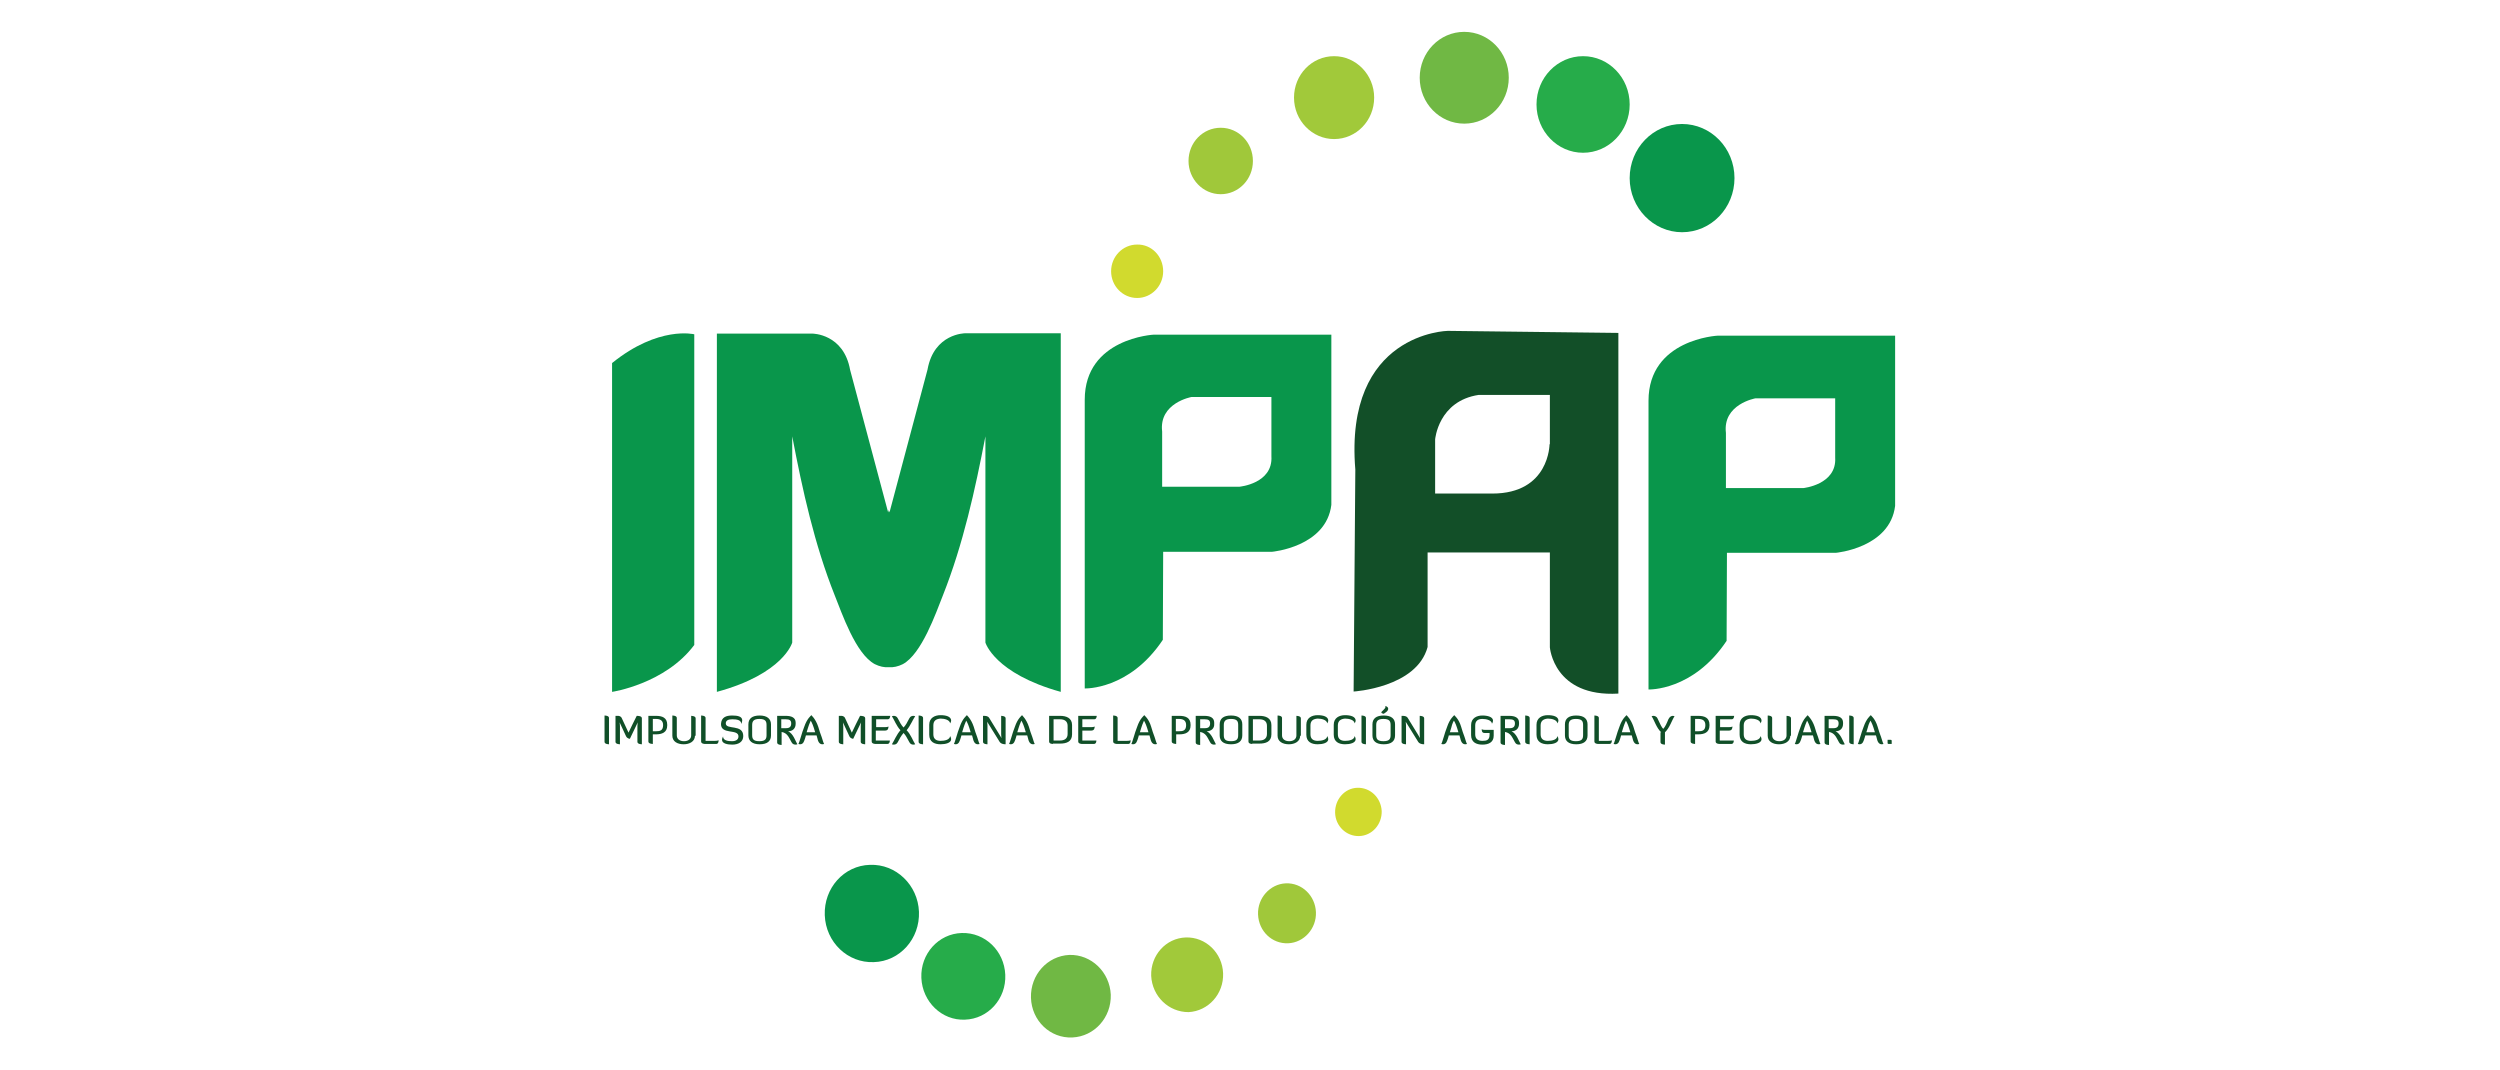<?xml version="1.0" encoding="utf-8"?>
<!-- Generator: Adobe Illustrator 27.0.0, SVG Export Plug-In . SVG Version: 6.00 Build 0)  -->
<svg version="1.1" id="Layer_1" xmlns="http://www.w3.org/2000/svg" xmlns:xlink="http://www.w3.org/1999/xlink" x="0px" y="0px"
	 viewBox="0 0 729.9 312.3" style="enable-background:new 0 0 729.9 312.3;" xml:space="preserve">
<style type="text/css">
	.st0{fill:#09964B;}
	.st1{fill:#124F28;}
	.st2{fill:#D1DA2E;}
	.st3{fill:#A0C83A;}
	.st4{fill:#A1C93A;}
	.st5{fill:#70B844;}
	.st6{fill:#26AC4A;}
	.st7{fill:#104F28;}
</style>
<g>
	<path class="st0" d="M178.7,106v96c0,0,15.5-2.3,24-13.7V97.6C202.7,97.6,192.3,95,178.7,106"/>
	<path class="st0" d="M281.8,97.3c0,0-9.1,0-11,10.6l-11.1,41.7l-0.2-0.7l-0.2,0.7L248.2,108c-1.9-10.6-11-10.6-11-10.6h-27.9V202
		c19.5-5.3,22-14.4,22-14.4v-60.2c3,15.7,6.5,31.6,12.4,46.4c2.1,5.2,6.1,17.1,11.7,20.1c1.4,0.7,2.8,1,4.1,0.9
		c1.3,0.1,2.7-0.2,4.1-0.9c5.5-3,9.6-14.8,11.7-20.1c5.9-14.9,9.4-30.8,12.4-46.4l0,60.2c0,0,2.6,9,22,14.4V97.3H281.8z"/>
	<path class="st0" d="M336.9,97.7c0,0-20.2,1-20.2,19V201c0,0,13,0.5,22.8-14.2l0.1-25.7h31.8c0,0,15.8-1.4,17.3-13.7V97.7H336.9z
		 M361.9,142.1h-22.6v-16.1c-1-8.4,8.6-10.1,8.6-10.1h23.3l0,17.3C371.7,141.2,361.9,142.1,361.9,142.1"/>
	<path class="st0" d="M501.5,98c0,0-20.2,1-20.2,19v84.3c0,0,13,0.5,22.8-14.2l0.1-25.7h31.8c0,0,15.8-1.4,17.3-13.7V98H501.5z
		 M526.5,142.5h-22.6v-16.1c-1-8.4,8.6-10.1,8.6-10.1h23.3l0,17.3C536.3,141.5,526.5,142.5,526.5,142.5"/>
	<path class="st1" d="M422.7,96.6c0,0-30.3,0.5-27,40.5l-0.5,64.8c0,0,18.4-1.1,21.6-13v-27.6h35.7V189c0,0,1.1,14.6,20,13.5V97.2
		L422.7,96.6z M452.4,129.7c0,0,0,14.4-16.7,14.4h-16.7v-15.8c0,0,0.9-11.2,12.7-13h20.8V129.7z"/>
	<path class="st2" d="M339.6,79.2c0,4.3-3.4,7.8-7.6,7.8c-4.2,0-7.6-3.5-7.6-7.8c0-4.3,3.4-7.8,7.6-7.8
		C336.2,71.3,339.6,74.8,339.6,79.2"/>
	<path class="st3" d="M365.8,47c0,5.4-4.2,9.7-9.4,9.7c-5.2,0-9.4-4.4-9.4-9.7c0-5.4,4.2-9.7,9.4-9.7
		C361.6,37.3,365.8,41.6,365.8,47"/>
	<path class="st4" d="M401.2,28.5c0,6.7-5.2,12.1-11.7,12.1c-6.4,0-11.7-5.4-11.7-12.1c0-6.7,5.2-12.1,11.7-12.1
		C395.9,16.4,401.2,21.8,401.2,28.5"/>
	<path class="st5" d="M440.5,22.7c0,7.4-5.8,13.4-13,13.4s-13-6-13-13.4c0-7.4,5.8-13.4,13-13.4S440.5,15.3,440.5,22.7"/>
	<path class="st6" d="M475.8,30.5c0,7.8-6.1,14.1-13.6,14.1c-7.5,0-13.6-6.3-13.6-14.1c0-7.8,6.1-14.1,13.6-14.1
		C469.7,16.4,475.8,22.7,475.8,30.5"/>
	<path class="st0" d="M506.4,52c0,8.7-6.8,15.8-15.3,15.8c-8.4,0-15.3-7.1-15.3-15.8c0-8.7,6.8-15.8,15.3-15.8
		C499.5,36.2,506.4,43.2,506.4,52"/>
	<path class="st2" d="M389.8,237.3c-0.1-3.9,2.8-7.2,6.5-7.3c3.8-0.1,6.9,2.9,7.1,6.8c0.1,3.9-2.8,7.2-6.6,7.3
		C393.1,244.2,389.9,241.2,389.8,237.3"/>
	<path class="st3" d="M367.3,267c-0.2-4.8,3.5-8.9,8.1-9.1c4.7-0.2,8.6,3.6,8.8,8.4c0.2,4.8-3.5,8.9-8.1,9.1
		C371.4,275.6,367.5,271.9,367.3,267"/>
	<path class="st4" d="M336.1,284.9c-0.2-6,4.3-11,10.1-11.2c5.8-0.2,10.7,4.5,10.9,10.5c0.2,6-4.3,11-10.1,11.3
		C341.2,295.5,336.4,290.9,336.1,284.9"/>
	<path class="st5" d="M301,291.3c-0.2-6.7,4.8-12.2,11.2-12.5c6.4-0.2,11.8,5,12.1,11.6c0.2,6.7-4.8,12.2-11.2,12.5
		C306.6,303.2,301.2,298,301,291.3"/>
	<path class="st6" d="M269,285.5c-0.3-7,5-12.9,11.8-13.1c6.8-0.2,12.4,5.2,12.7,12.2c0.3,7-5,12.9-11.8,13.1
		C275,298,269.3,292.5,269,285.5"/>
	<path class="st0" d="M240.8,267.2c-0.3-7.9,5.6-14.5,13.2-14.7c7.6-0.3,14,5.9,14.3,13.7c0.3,7.9-5.6,14.5-13.2,14.7
		C247.5,281.2,241.1,275.1,240.8,267.2"/>
	<path class="st7" d="M176.5,208.9c0,0,1.3,0,1.3,0.7v7.7c0,0-1.3,0-1.3-0.7V208.9z"/>
	<path class="st7" d="M186.1,212c0-0.5,0.1-1.1,0.1-1.1l-2.3,4.8c0,0-0.7,0-1.1-0.7l-1.9-4.1c0,0,0.1,0.6,0.1,1.1v5.3
		c0,0-1.3,0-1.3-0.7V209h0.8c0,0,0.7,0,1,0.6l2,4.3c0.4-0.8,2-4.2,2.4-4.9c0.3,0,1.5,0,1.5,0.7v7.6c0,0-1.3,0-1.3-0.7V212z"/>
	<path class="st7" d="M189.3,209h2.2c1.8,0,3.3,0.5,3.3,2.6v0.2c0,2.1-1.6,2.6-3.3,2.6h-0.9v2.8c0,0-1.3,0-1.3-0.7V209z M190.6,210
		v3.5h0.9c1.2,0,2.1-0.2,2.1-1.8c0-1.4-0.9-1.8-2.1-1.8H190.6z"/>
	<path class="st7" d="M202.9,214.8c0,1.7-1.6,2.5-3.3,2.5c-1.8,0-3.3-0.8-3.3-2.5v-5.9c0,0,1.3,0,1.3,0.7v5.1c0,1.1,0.9,1.7,2.1,1.7
		c1.2,0,2.1-0.6,2.1-1.7v-5.7c0,0,1.3,0,1.3,0.7V214.8z"/>
	<path class="st7" d="M205.8,217.2c0,0-1.1,0-1.1-0.7v-7.6c0,0,1.3,0,1.3,0.7v6.7h2.7c0.9,0,1.1-0.2,1.1-0.2c0,0.5-0.1,1.1-0.7,1.1
		H205.8z"/>
	<path class="st7" d="M213.8,208.9c1.6,0,2.9,0.3,2.9,1.4c0,0.3-0.1,0.7-0.3,1.1v-0.1c0-1.1-1.3-1.3-2.6-1.3c-1.1,0-1.9,0.3-1.9,1.2
		c0,2,5.1,0.1,5.1,3.7c0,1.7-1.4,2.5-3.2,2.5c-1.4,0-3-0.3-3-1.4c0-0.3,0.1-0.6,0.3-1c0,1.2,1.4,1.4,2.6,1.4c1.2,0,1.9-0.5,1.9-1.4
		c0-2.3-5.1-0.4-5.1-3.6C210.6,209.4,212,208.9,213.8,208.9"/>
	<path class="st7" d="M225.1,214.7c0,1.7-1.1,2.6-3.3,2.6s-3.3-1-3.3-2.6v-3.2c0-1.7,1.1-2.6,3.3-2.6s3.3,1,3.3,2.6V214.7z
		 M223.8,211.7c0-1.1-0.3-1.8-2.1-1.8c-1.7,0-2.1,0.7-2.1,1.8v2.9c0,1.1,0.3,1.8,2.1,1.8c1.8,0,2.1-0.7,2.1-1.8V211.7z"/>
	<path class="st7" d="M230.1,213.5c1.5,0.7,2.1,2.8,2.7,3.8c0,0-0.3,0.1-0.5,0.1c-0.4,0-0.9-0.1-1.2-0.7c-0.8-1.4-1.2-2.7-2.9-3v3.8
		c0,0-1.3,0-1.3-0.7V209h2.5c1.7,0,2.9,0.5,2.9,2v0.3C232.3,212.7,231.4,213.5,230.1,213.5 M228.1,210v2.6h1.4
		c1.1,0,1.5-0.5,1.5-1.4c0-0.9-0.5-1.2-1.6-1.2H228.1z"/>
	<path class="st7" d="M238.9,212.2c0.3,1,0.6,2,1,3c0.3,0.9,0.5,1.7,0.7,2c0,0-0.2,0.1-0.5,0.1c-1,0-1.3-1-1.5-1.9l-0.2-0.7h-3.1
		l-0.2,0.7c-0.3,0.9-0.5,1.9-1.5,1.9c-0.2,0-0.5-0.1-0.5-0.1c0.2-0.3,0.4-1.1,0.7-2c0.3-1,0.6-2,1-3c0.8-2.4,2-3.3,2.1-3.4
		C236.9,208.9,238.1,209.8,238.9,212.2 M235.9,212.5l-0.4,1.3h2.5l-0.4-1.3c-0.4-1.3-0.9-2.1-0.9-2.1
		C236.7,210.5,236.3,211.2,235.9,212.5"/>
	<path class="st7" d="M251.3,212c0-0.5,0.1-1.1,0.1-1.1l-2.3,4.8c0,0-0.7,0-1.1-0.7l-1.9-4.1c0,0,0.1,0.6,0.1,1.1v5.3
		c0,0-1.3,0-1.3-0.7V209h0.8c0,0,0.7,0,1,0.6l2,4.3c0.4-0.8,2-4.2,2.4-4.9c0.3,0,1.5,0,1.5,0.7v7.6c0,0-1.3,0-1.3-0.7V212z"/>
	<path class="st7" d="M255.7,213.3v2.9h4.1c0,0.1,0,1-0.7,1h-3.5c0,0-1.1,0-1.1-0.7V209h5.4c0,0,0,1-0.7,1h-3.4v2.3h2.5
		c0.9,0,1.1-0.2,1.1-0.2c0,0.5-0.1,1.2-1,1.2H255.7z"/>
	<path class="st7" d="M264.7,213.2c1.2,1.2,1.8,3,2.5,4.1c0,0-0.3,0.1-0.5,0.1c-0.4,0-0.9-0.1-1.2-0.7c-0.6-1-1-2-1.7-2.7
		c-0.7,0.8-1.2,1.7-1.7,2.7c-0.3,0.6-0.8,0.7-1.2,0.7c-0.2,0-0.5-0.1-0.5-0.1c0.7-1.1,1.4-2.9,2.5-4.1c-1.2-1.3-1.8-3-2.5-4.1
		c0,0,0.3-0.1,0.5-0.1c0.4,0,0.9,0.1,1.2,0.7c0.6,1.2,1.1,2.1,1.7,2.7c0.6-0.6,1.1-1.5,1.7-2.7c0.3-0.6,0.8-0.7,1.2-0.7
		c0.2,0,0.5,0.1,0.5,0.1C266.5,210.1,265.8,211.9,264.7,213.2"/>
	<path class="st7" d="M268.2,208.9c0,0,1.3,0,1.3,0.7v7.7c0,0-1.3,0-1.3-0.7V208.9z"/>
	<path class="st7" d="M272.5,211.8v2.6c0,1.4,0.9,1.9,2.1,1.9c1.2,0,2.7-0.3,2.8-1.4c0.2,0.3,0.3,0.7,0.3,0.9c0,1.1-1.6,1.5-3.1,1.5
		c-1.8,0-3.3-0.7-3.3-2.8v-2.9c0-2,1.6-2.8,3.3-2.8c1.6,0,3.1,0.4,3.1,1.6c0,0.2-0.1,0.5-0.3,0.8c-0.1-1-1.6-1.4-2.8-1.4
		C273.3,209.9,272.5,210.4,272.5,211.8"/>
	<path class="st7" d="M284.3,212.2c0.3,1,0.6,2,1,3c0.3,0.9,0.5,1.7,0.7,2c0,0-0.2,0.1-0.5,0.1c-1,0-1.3-1-1.5-1.9l-0.2-0.7h-3.1
		l-0.2,0.7c-0.3,0.9-0.5,1.9-1.5,1.9c-0.2,0-0.5-0.1-0.5-0.1c0.2-0.3,0.4-1.1,0.7-2c0.3-1,0.6-2,1-3c0.8-2.4,2-3.3,2.1-3.4
		C282.3,208.9,283.5,209.8,284.3,212.2 M281.3,212.5l-0.4,1.3h2.5l-0.4-1.3c-0.4-1.3-0.9-2.1-0.9-2.1
		C282.1,210.5,281.7,211.2,281.3,212.5"/>
	<path class="st7" d="M291.8,214.5l0.6,1c0,0-0.1-0.6-0.1-1.1V209c0,0,1.3,0,1.3,0.7v7.6c-1.5,0-1.8-0.8-1.8-0.8l-3.6-5.8
		c0,0,0.1,0.6,0.1,1.1v5.5c0,0-1.3,0-1.3-0.7V209c0.8,0,1.4,0,1.8,0.6L291.8,214.5z"/>
	<path class="st7" d="M300.4,212.2c0.3,1,0.6,2,1,3c0.3,0.9,0.5,1.7,0.7,2c0,0-0.2,0.1-0.5,0.1c-1,0-1.3-1-1.5-1.9l-0.2-0.7h-3.1
		l-0.2,0.7c-0.3,0.9-0.5,1.9-1.5,1.9c-0.2,0-0.5-0.1-0.5-0.1c0.2-0.3,0.4-1.1,0.7-2c0.3-1,0.6-2,1-3c0.8-2.4,2-3.3,2.1-3.4
		C298.4,208.9,299.6,209.8,300.4,212.2 M297.4,212.5l-0.4,1.3h2.5l-0.4-1.3c-0.4-1.3-0.9-2.1-0.9-2.1
		C298.2,210.5,297.8,211.2,297.4,212.5"/>
	<path class="st7" d="M307.4,217.2c-0.1,0-1.1,0-1.1-0.7V209h3.2c1.8,0,3.5,0.6,3.5,2.7v2.7c0,2.2-1.7,2.7-3.5,2.7H307.4z
		 M307.6,210v6.2h1.9c1.2,0,2.2-0.5,2.2-1.9v-2.4c0-1.4-1-1.9-2.2-1.9H307.6z"/>
	<path class="st7" d="M316,213.3v2.9h4.1c0,0.1,0,1-0.7,1h-3.5c0,0-1.1,0-1.1-0.7V209h5.4c0,0,0,1-0.7,1H316v2.3h2.5
		c0.9,0,1.1-0.2,1.1-0.2c0,0.5-0.1,1.2-1,1.2H316z"/>
	<path class="st7" d="M326.1,217.2c0,0-1.1,0-1.1-0.7v-7.6c0,0,1.3,0,1.3,0.7v6.7h2.7c0.9,0,1.1-0.2,1.1-0.2c0,0.5-0.1,1.1-0.7,1.1
		H326.1z"/>
	<path class="st7" d="M336.1,212.2c0.3,1,0.6,2,1,3c0.3,0.9,0.5,1.7,0.7,2c0,0-0.2,0.1-0.5,0.1c-1,0-1.3-1-1.5-1.9l-0.2-0.7h-3.1
		l-0.2,0.7c-0.3,0.9-0.5,1.9-1.5,1.9c-0.2,0-0.5-0.1-0.5-0.1c0.2-0.3,0.4-1.1,0.7-2c0.3-1,0.6-2,1-3c0.8-2.4,2-3.3,2.1-3.4
		C334.1,208.9,335.4,209.8,336.1,212.2 M333.2,212.5l-0.4,1.3h2.5l-0.4-1.3c-0.4-1.3-0.9-2.1-0.9-2.1
		C334,210.5,333.6,211.2,333.2,212.5"/>
	<path class="st7" d="M342.1,209h2.2c1.8,0,3.3,0.5,3.3,2.6v0.2c0,2.1-1.6,2.6-3.3,2.6h-0.9v2.8c0,0-1.3,0-1.3-0.7V209z M343.3,210
		v3.5h0.9c1.2,0,2.1-0.2,2.1-1.8c0-1.4-0.9-1.8-2.1-1.8H343.3z"/>
	<path class="st7" d="M352.3,213.5c1.5,0.7,2.1,2.8,2.7,3.8c0,0-0.3,0.1-0.5,0.1c-0.4,0-0.9-0.1-1.2-0.7c-0.8-1.4-1.2-2.7-2.9-3v3.8
		c0,0-1.3,0-1.3-0.7V209h2.5c1.7,0,2.9,0.5,2.9,2v0.3C354.6,212.7,353.6,213.5,352.3,213.5 M350.4,210v2.6h1.4
		c1.1,0,1.5-0.5,1.5-1.4c0-0.9-0.5-1.2-1.6-1.2H350.4z"/>
	<path class="st7" d="M362.7,214.7c0,1.7-1.1,2.6-3.3,2.6c-2.3,0-3.3-1-3.3-2.6v-3.2c0-1.7,1.1-2.6,3.3-2.6c2.3,0,3.3,1,3.3,2.6
		V214.7z M361.5,211.7c0-1.1-0.3-1.8-2.1-1.8c-1.7,0-2.1,0.7-2.1,1.8v2.9c0,1.1,0.3,1.8,2.1,1.8c1.8,0,2.1-0.7,2.1-1.8V211.7z"/>
	<path class="st7" d="M365.6,217.2c-0.1,0-1.1,0-1.1-0.7V209h3.2c1.8,0,3.5,0.6,3.5,2.7v2.7c0,2.2-1.7,2.7-3.5,2.7H365.6z
		 M365.8,210v6.2h1.9c1.2,0,2.2-0.5,2.2-1.9v-2.4c0-1.4-1-1.9-2.2-1.9H365.8z"/>
	<path class="st7" d="M379.6,214.8c0,1.7-1.6,2.5-3.3,2.5c-1.8,0-3.3-0.8-3.3-2.5v-5.9c0,0,1.3,0,1.3,0.7v5.1c0,1.1,0.9,1.7,2.1,1.7
		c1.2,0,2.1-0.6,2.1-1.7v-5.7c0,0,1.3,0,1.3,0.7V214.8z"/>
	<path class="st7" d="M382.6,211.8v2.6c0,1.4,0.9,1.9,2.1,1.9c1.2,0,2.7-0.3,2.8-1.4c0.2,0.3,0.3,0.7,0.3,0.9c0,1.1-1.6,1.5-3.1,1.5
		c-1.8,0-3.3-0.7-3.3-2.8v-2.9c0-2,1.6-2.8,3.3-2.8c1.6,0,3.1,0.4,3.1,1.6c0,0.2-0.1,0.5-0.3,0.8c-0.1-1-1.6-1.4-2.8-1.4
		C383.4,209.9,382.6,210.4,382.6,211.8"/>
	<path class="st7" d="M390.6,211.8v2.6c0,1.4,0.9,1.9,2.1,1.9c1.2,0,2.7-0.3,2.8-1.4c0.2,0.3,0.3,0.7,0.3,0.9c0,1.1-1.6,1.5-3.1,1.5
		c-1.8,0-3.3-0.7-3.3-2.8v-2.9c0-2,1.6-2.8,3.3-2.8c1.6,0,3.1,0.4,3.1,1.6c0,0.2-0.1,0.5-0.3,0.8c-0.1-1-1.6-1.4-2.8-1.4
		C391.5,209.9,390.6,210.4,390.6,211.8"/>
	<path class="st7" d="M397.5,208.9c0,0,1.3,0,1.3,0.7v7.7c0,0-1.3,0-1.3-0.7V208.9z"/>
	<path class="st7" d="M407.3,214.7c0,1.7-1.1,2.6-3.3,2.6c-2.3,0-3.3-1-3.3-2.6v-3.2c0-1.7,1.1-2.6,3.3-2.6c2.3,0,3.3,1,3.3,2.6
		V214.7z M406,211.7c0-1.1-0.3-1.8-2.1-1.8c-1.7,0-2.1,0.7-2.1,1.8v2.9c0,1.1,0.3,1.8,2.1,1.8c1.8,0,2.1-0.7,2.1-1.8V211.7z
		 M404.7,207.9l-0.7,0.5c0,0-0.7-0.1-0.7-0.4c0-0.2,0.3-0.4,0.5-0.6c0.4-0.4,0.7-0.7,0.7-1c0-0.1,0-0.2-0.1-0.3
		C405.6,206.4,405.5,207.3,404.7,207.9"/>
	<path class="st7" d="M414,214.5l0.6,1c0,0-0.1-0.6-0.1-1.1V209c0,0,1.3,0,1.3,0.7v7.6c-1.5,0-1.8-0.8-1.8-0.8l-3.6-5.8
		c0,0,0.1,0.6,0.1,1.1v5.5c0,0-1.3,0-1.3-0.7V209c0.8,0,1.4,0,1.8,0.6L414,214.5z"/>
	<path class="st7" d="M426.6,212.2c0.3,1,0.6,2,1,3c0.3,0.9,0.5,1.7,0.7,2c0,0-0.2,0.1-0.5,0.1c-1,0-1.3-1-1.5-1.9l-0.2-0.7H423
		l-0.2,0.7c-0.3,0.9-0.5,1.9-1.5,1.9c-0.2,0-0.5-0.1-0.5-0.1c0.2-0.3,0.4-1.1,0.7-2c0.3-1,0.6-2,1-3c0.8-2.4,2-3.3,2.1-3.4
		C424.6,208.9,425.9,209.8,426.6,212.2 M423.7,212.5l-0.4,1.3h2.5l-0.4-1.3c-0.4-1.3-0.9-2.1-0.9-2.1
		C424.4,210.5,424,211.2,423.7,212.5"/>
	<path class="st7" d="M429.5,211.7c0-2,1.6-2.8,3.3-2.8c1.5,0,3.1,0.4,3.1,1.5c0,0.3-0.1,0.6-0.3,0.9c-0.1-1-1.6-1.4-2.8-1.4
		c-1.2,0-2.1,0.5-2.1,1.9v2.6c0,1.4,0.9,1.9,2.1,1.9c1.2,0,2.1-0.2,2.1-1.8V214h-1.5c-0.8,0-0.8-0.8-0.8-1.1c0,0,0.3,0.2,1,0.2h2.5
		v1.7c0,2-1.6,2.6-3.3,2.6c-1.8,0-3.3-0.7-3.3-2.8V211.7z"/>
	<path class="st7" d="M441.3,213.5c1.5,0.7,2.1,2.8,2.7,3.8c0,0-0.3,0.1-0.5,0.1c-0.4,0-0.9-0.1-1.2-0.7c-0.8-1.4-1.2-2.7-2.9-3v3.8
		c0,0-1.3,0-1.3-0.7V209h2.5c1.7,0,2.9,0.5,2.9,2v0.3C443.5,212.7,442.6,213.5,441.3,213.5 M439.4,210v2.6h1.4
		c1.1,0,1.5-0.5,1.5-1.4c0-0.9-0.5-1.2-1.6-1.2H439.4z"/>
	<path class="st7" d="M445.3,208.9c0,0,1.3,0,1.3,0.7v7.7c0,0-1.3,0-1.3-0.7V208.9z"/>
	<path class="st7" d="M449.8,211.8v2.6c0,1.4,0.9,1.9,2.1,1.9c1.2,0,2.7-0.3,2.8-1.4c0.2,0.3,0.3,0.7,0.3,0.9c0,1.1-1.6,1.5-3.1,1.5
		c-1.8,0-3.3-0.7-3.3-2.8v-2.9c0-2,1.6-2.8,3.3-2.8c1.6,0,3.1,0.4,3.1,1.6c0,0.2-0.1,0.5-0.3,0.8c-0.1-1-1.6-1.4-2.8-1.4
		C450.7,209.9,449.8,210.4,449.8,211.8"/>
	<path class="st7" d="M463.5,214.7c0,1.7-1.1,2.6-3.3,2.6c-2.3,0-3.3-1-3.3-2.6v-3.2c0-1.7,1.1-2.6,3.3-2.6c2.3,0,3.3,1,3.3,2.6
		V214.7z M462.2,211.7c0-1.1-0.3-1.8-2.1-1.8c-1.7,0-2.1,0.7-2.1,1.8v2.9c0,1.1,0.3,1.8,2.1,1.8c1.8,0,2.1-0.7,2.1-1.8V211.7z"/>
	<path class="st7" d="M466.6,217.2c0,0-1.1,0-1.1-0.7v-7.6c0,0,1.3,0,1.3,0.7v6.7h2.7c0.9,0,1.1-0.2,1.1-0.2c0,0.5-0.1,1.1-0.7,1.1
		H466.6z"/>
	<path class="st7" d="M476.9,212.2c0.3,1,0.6,2,1,3c0.3,0.9,0.5,1.7,0.7,2c0,0-0.2,0.1-0.5,0.1c-1,0-1.3-1-1.5-1.9l-0.2-0.7h-3.1
		l-0.2,0.7c-0.3,0.9-0.5,1.9-1.5,1.9c-0.2,0-0.5-0.1-0.5-0.1c0.2-0.3,0.4-1.1,0.7-2c0.3-1,0.6-2,1-3c0.8-2.4,2-3.3,2.1-3.4
		C474.9,208.9,476.1,209.8,476.9,212.2 M473.9,212.5l-0.4,1.3h2.5l-0.4-1.3c-0.4-1.3-0.9-2.1-0.9-2.1
		C474.7,210.5,474.3,211.2,473.9,212.5"/>
	<path class="st7" d="M485,213.8c-1.4-1.3-2-3.5-2.8-4.7c0,0,0.3-0.1,0.5-0.1c0.3,0,0.9,0.1,1.2,0.7c0.9,1.9,1.2,2.6,1.7,3.1
		c0.6-0.6,1.1-1.8,1.5-2.8c0.4-0.8,0.9-1,1.3-1c0.2,0,0.5,0.1,0.5,0.1c-0.8,1.2-1.4,3.4-2.8,4.7v3.6c0,0-1.3,0-1.3-0.7V213.8z"/>
	<path class="st7" d="M493.6,209h2.2c1.8,0,3.3,0.5,3.3,2.6v0.2c0,2.1-1.6,2.6-3.3,2.6h-0.9v2.8c0,0-1.3,0-1.3-0.7V209z M494.9,210
		v3.5h0.9c1.2,0,2.1-0.2,2.1-1.8c0-1.4-0.9-1.8-2.1-1.8H494.9z"/>
	<path class="st7" d="M502.1,213.3v2.9h4.1c0,0.1,0,1-0.7,1H502c0,0-1.1,0-1.1-0.7V209h5.4c0,0,0,1-0.7,1h-3.4v2.3h2.5
		c0.9,0,1.1-0.2,1.1-0.2c0,0.5-0.1,1.2-1,1.2H502.1z"/>
	<path class="st7" d="M509.1,211.8v2.6c0,1.4,0.9,1.9,2.1,1.9c1.2,0,2.7-0.3,2.8-1.4c0.2,0.3,0.3,0.7,0.3,0.9c0,1.1-1.6,1.5-3.1,1.5
		c-1.8,0-3.3-0.7-3.3-2.8v-2.9c0-2,1.6-2.8,3.3-2.8c1.6,0,3.1,0.4,3.1,1.6c0,0.2-0.1,0.5-0.3,0.8c-0.1-1-1.6-1.4-2.8-1.4
		C510,209.9,509.1,210.4,509.1,211.8"/>
	<path class="st7" d="M522.7,214.8c0,1.7-1.6,2.5-3.3,2.5c-1.8,0-3.3-0.8-3.3-2.5v-5.9c0,0,1.3,0,1.3,0.7v5.1c0,1.1,0.9,1.7,2.1,1.7
		c1.2,0,2.1-0.6,2.1-1.7v-5.7c0,0,1.3,0,1.3,0.7V214.8z"/>
	<path class="st7" d="M529.8,212.2c0.3,1,0.6,2,1,3c0.3,0.9,0.5,1.7,0.7,2c0,0-0.2,0.1-0.5,0.1c-1,0-1.3-1-1.5-1.9l-0.2-0.7h-3.1
		l-0.2,0.7c-0.3,0.9-0.5,1.9-1.5,1.9c-0.2,0-0.5-0.1-0.5-0.1c0.2-0.3,0.4-1.1,0.7-2c0.3-1,0.6-2,1-3c0.8-2.4,2-3.3,2.1-3.4
		C527.7,208.9,529,209.8,529.8,212.2 M526.8,212.5l-0.4,1.3h2.5l-0.4-1.3c-0.4-1.3-0.9-2.1-0.9-2.1
		C527.6,210.5,527.2,211.2,526.8,212.5"/>
	<path class="st7" d="M535.9,213.5c1.5,0.7,2.1,2.8,2.7,3.8c0,0-0.3,0.1-0.5,0.1c-0.4,0-0.9-0.1-1.2-0.7c-0.8-1.4-1.2-2.7-2.9-3v3.8
		c0,0-1.3,0-1.3-0.7V209h2.5c1.7,0,2.9,0.5,2.9,2v0.3C538.1,212.7,537.2,213.5,535.9,213.5 M533.9,210v2.6h1.4
		c1.1,0,1.5-0.5,1.5-1.4c0-0.9-0.5-1.2-1.6-1.2H533.9z"/>
	<path class="st7" d="M539.9,208.9c0,0,1.3,0,1.3,0.7v7.7c0,0-1.3,0-1.3-0.7V208.9z"/>
	<path class="st7" d="M548.2,212.2c0.3,1,0.6,2,1,3c0.3,0.9,0.5,1.7,0.7,2c0,0-0.2,0.1-0.5,0.1c-1,0-1.3-1-1.5-1.9l-0.2-0.7h-3.1
		l-0.2,0.7c-0.3,0.9-0.5,1.9-1.5,1.9c-0.2,0-0.5-0.1-0.5-0.1c0.2-0.3,0.4-1.1,0.7-2c0.3-1,0.6-2,1-3c0.8-2.4,2-3.3,2.1-3.4
		C546.2,208.9,547.5,209.8,548.2,212.2 M545.3,212.5l-0.4,1.3h2.5l-0.4-1.3c-0.4-1.3-0.9-2.1-0.9-2.1
		C546.1,210.5,545.6,211.2,545.3,212.5"/>
	<path class="st7" d="M551.1,216h0.9c0.2,0,0.3,0.1,0.3,0.3v0.9h-0.9c-0.2,0-0.3-0.1-0.3-0.3V216z"/>
</g>
</svg>
